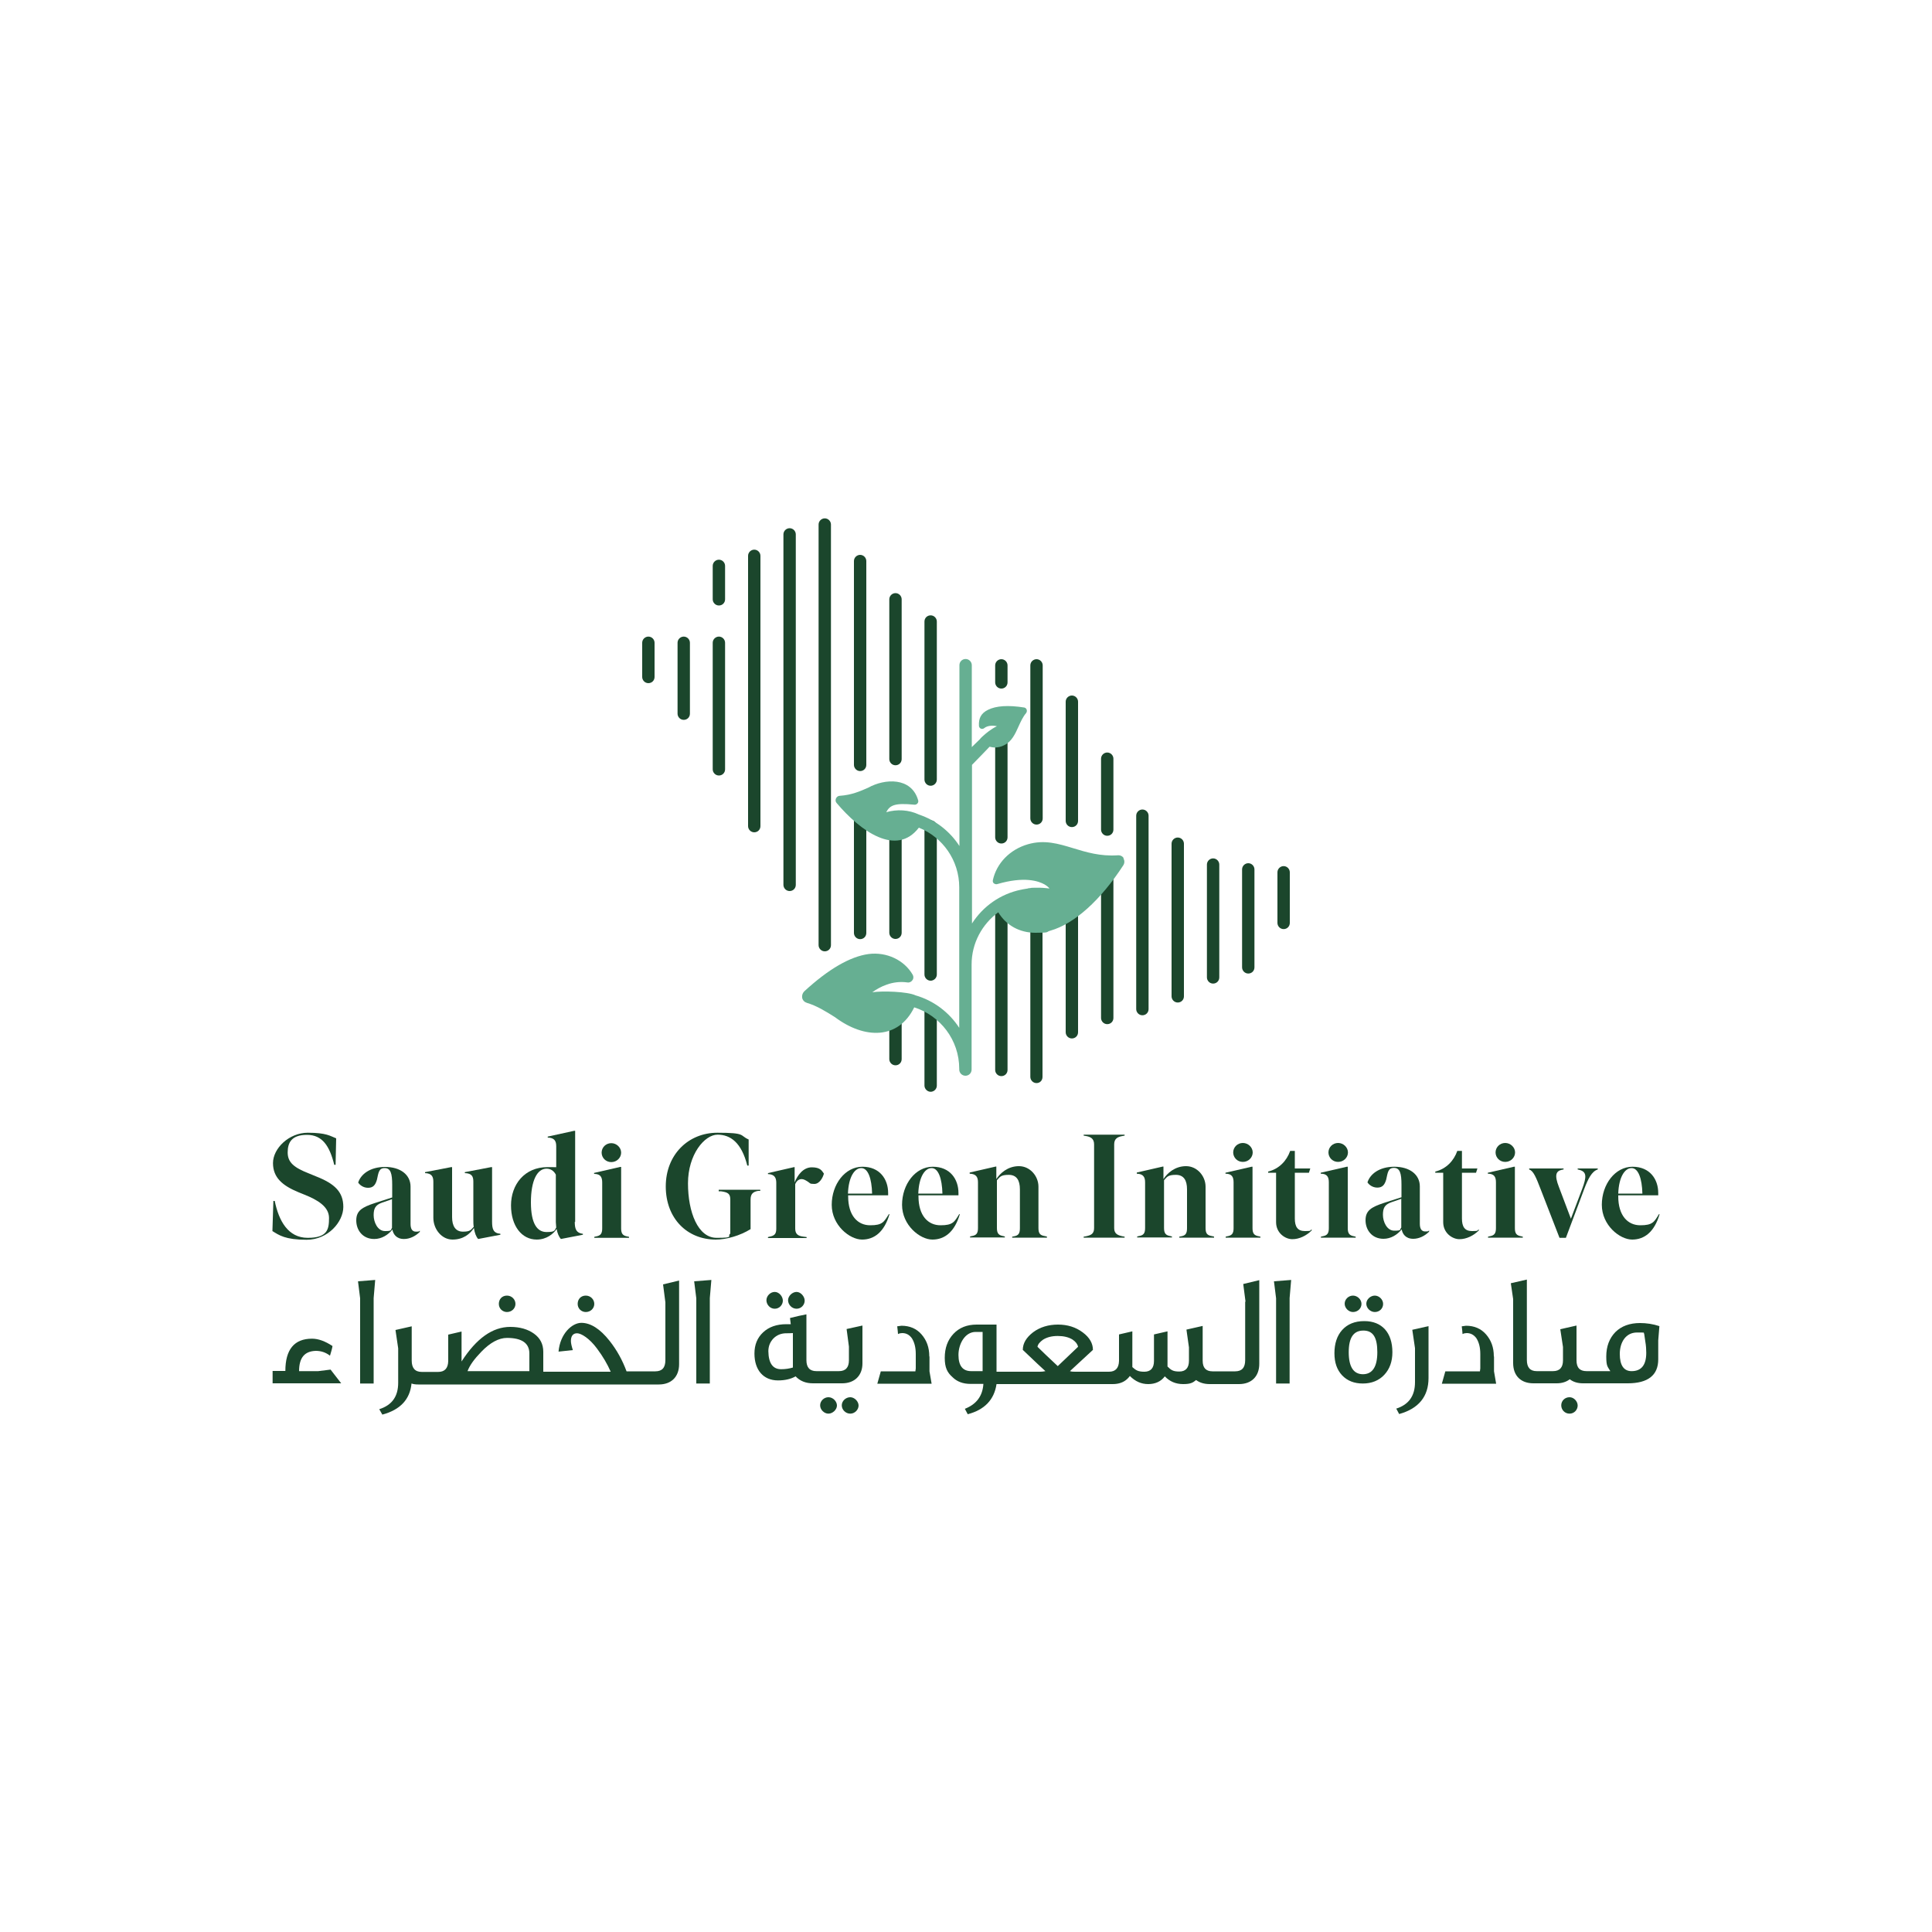<?xml version="1.0" encoding="UTF-8"?>
<svg id="Layer_2" xmlns="http://www.w3.org/2000/svg" version="1.1" viewBox="0 0 1000 1000">
  <!-- Generator: Adobe Illustrator 29.4.0, SVG Export Plug-In . SVG Version: 2.1.0 Build 152)  -->
  <defs>
    <style>
      .st0 {
        fill: #66af92;
      }

      .st1 {
        fill: #1b462c;
      }
    </style>
  </defs>
  <path class="st1" d="M141,637.3l.5-15.7h.7c2.1,10.3,6.9,19.1,17.1,19.1s11-4.4,11-10.3-6.1-9.4-12.6-12l-3.2-1.3c-8.2-3.4-13.2-7.5-13.2-15.1s8.3-15.7,18-15.7,11.6,1.7,14.7,2.9l-.3,13.7h-.7c-2.4-9.8-6.2-15.5-14.1-15.5s-10,3.9-10,9.1,3.3,7.9,11.3,11l3.4,1.4c9.7,3.8,14.1,8.1,14.1,15.8s-7.9,17-19,17-14.3-2.4-17.7-4.5"/>
  <path class="st1" d="M217.3,636.9v.7c-2.4,2.4-5.4,3.7-8.2,3.7-4,0-5.6-2.6-6-4.9-2.2,2.8-5.6,4.9-9.4,4.9-6,0-9.3-4.6-9.3-9.6s2.9-6.8,9.6-9l9-2.9v-6.5c0-5.9-.8-8.7-3.9-8.7s-3.2,2.5-4,6c-.8,2.8-2,4.2-4.6,4.2s-4.4-1.6-5.1-2.7c1.3-4.2,6-8.1,13.9-8.1s13.2,4,13.2,10.2v19.3c0,2.3.7,4,2.8,4s1.4-.2,2-.5M202.9,635.6v-14.9l-5.2,1.8c-3.4,1.2-4.3,3-4.3,6.5s2,8.2,5.9,8.2,2.7-.6,3.6-1.6"/>
  <path class="st1" d="M254.7,632.3c0,3.8.6,6,4.3,6.3v.5l-11.5,2.2c-1.1-1.2-1.8-3.1-2.2-5.7-2.1,3.2-5.6,6-11.1,6s-9.9-5.3-9.9-11.3v-18.7c0-2.6-.9-4.3-4.3-4.4v-.5l13.5-2.6h.5v25.9c0,4.6,1.8,7.5,5.6,7.5s4.1-.9,5.6-2.5c-.2-1.1-.2-2.5-.2-4v-19.4c0-2.7-.8-4.3-4.4-4.4v-.5l13.6-2.6h.5v28.1Z"/>
  <path class="st1" d="M297.5,632.4c0,3.3.5,5.8,4.2,6.2v.5l-11.4,2.2c-1-1.1-1.8-3-2.2-5.2-1.6,2.5-5.2,5.5-10.3,5.5-7.7,0-13.3-7-13.3-17.7s6.9-19.8,18.9-19.8,3,.2,4.5.5v-11.3c0-2.7-.9-4.4-4.4-4.5v-.5l13.7-3h.5v47.2ZM287.9,635.3c0-.8-.2-1.7-.2-2.7v-24.6c-.9-1.7-2.4-3.1-4.8-3.1-4.9,0-8.1,6.2-8.1,17.4s3.3,15.4,8.1,15.4,4-1,5-2.3"/>
  <path class="st1" d="M307.6,640.7v-.5l.8-.2c2.4-.4,3.3-1.4,3.3-4.2v-23.7c0-2.7-.8-4.5-4.2-4.5v-.5l13.5-3.1h.5v31.8c0,2.8.9,3.8,3.3,4.2l.8.2v.5h-18.1ZM311.4,596.6c0-2.7,2.2-4.9,5-4.9s5.1,2.3,5.1,4.9-2.2,4.9-5.1,4.9-5-2.3-5-4.9"/>
  <path class="st1" d="M372.1,615.8h21.4v.6h-1.1c-2.4.4-3.9,1.4-3.9,4.4v15.4c-5.5,3.4-12.5,5.4-18,5.4-14.9,0-25.9-11-25.9-27.5s11.7-27.8,26.7-27.8,11.4,1.4,16.2,3.5v13.5h-.7c-3-11.9-8.7-16-15.4-16s-15.3,10.2-15.3,25.2,5.2,28.2,14.8,28.2,5.2-.8,7.1-2.2v-17.6c0-3.1-1.3-3.8-4.9-4.3h-1.1v-.7Z"/>
  <path class="st1" d="M426.5,607.3c-.6,2.4-2.4,5.5-5,5.5s-2.1-.4-3.4-1.2c-1.3-.8-2.1-1.3-3.2-1.3-1.5,0-2.6,1-3.3,2.6v23c0,2.8,1.4,3.9,4.4,4.2l1.5.2v.5h-20v-.5l.8-.2c2.6-.5,3.5-1.4,3.5-4.2v-23.7c0-2.7-1-4.4-4.3-4.5v-.5l13.5-3.1h.3v7.9c1.4-3.5,4.3-7.8,8.9-7.8s5.3,2,6.2,3.2"/>
  <path class="st1" d="M460.4,628.5c-2.7,9.1-7.8,13.1-14.2,13.1s-15.7-7.4-15.7-18,6.9-19.7,15.9-19.7,13.3,6.5,13.3,13.6,0,.5,0,1.2h-20.7v.5c0,10.1,5,15,11.4,15s7.1-1.7,9.7-5.8l.5.2ZM438.8,617.8h12.6c-.2-7.8-2.1-13.2-5.6-13.2s-6.6,4.6-6.9,13.2"/>
  <path class="st1" d="M496.8,628.5c-2.7,9.1-7.8,13.1-14.2,13.1s-15.7-7.4-15.7-18,6.9-19.7,15.9-19.7,13.3,6.5,13.3,13.6,0,.5,0,1.2h-20.7v.5c0,10.1,5,15,11.4,15s7.2-1.7,9.7-5.8l.5.2ZM475.3,617.8h12.5c-.2-7.8-2.1-13.2-5.6-13.2s-6.6,4.6-6.9,13.2"/>
  <path class="st1" d="M541.9,640.1v.5h-18v-.5l1-.2c2.2-.4,3-1.4,3-4.2v-20.1c0-4.7-1.7-7.5-5.8-7.5s-4.6,1.1-6.1,2.8v24.7c0,2.8.9,3.8,3.3,4.2l.8.2v.5h-18v-.5l.8-.2c2.5-.4,3.3-1.4,3.3-4.2v-23.6c0-2.7-.9-4.4-4.3-4.5v-.6l13.5-3.1h.3v6.5c1.9-3,5.9-6.7,11.7-6.7s10.1,5.2,10.1,10.6v21.4c0,2.8.8,3.8,3.3,4.2l.9.2Z"/>
  <path class="st1" d="M560.9,640.6v-.5l1.2-.2c2.3-.5,4.2-1.1,4.2-4.2v-43.4c0-3-1.9-3.9-4.2-4.3l-1.2-.2v-.5h21.2v.5l-1.1.2c-2.3.4-4.3,1.2-4.3,4.3v43.4c0,3,2,3.7,4.3,4.2l1.1.2v.5h-21.2Z"/>
  <path class="st1" d="M628.4,640.1v.5h-18v-.5l1-.2c2.2-.4,3-1.4,3-4.2v-20.1c0-4.7-1.7-7.5-5.8-7.5s-4.6,1.1-6.1,2.8v24.7c0,2.8.9,3.8,3.3,4.2l.8.2v.5h-18v-.5l.8-.2c2.5-.4,3.3-1.4,3.3-4.2v-23.6c0-2.7-.9-4.4-4.3-4.5v-.6l13.5-3.1h.3v6.5c1.9-3,5.9-6.7,11.7-6.7s10.1,5.2,10.1,10.6v21.4c0,2.8.8,3.8,3.3,4.2l.9.2Z"/>
  <path class="st1" d="M634.4,640.6v-.5l.8-.2c2.4-.4,3.3-1.4,3.3-4.2v-23.7c0-2.7-.8-4.5-4.2-4.5v-.5l13.5-3.1h.5v31.8c0,2.8.9,3.8,3.3,4.2l.8.2v.5h-18.1ZM638.3,596.5c0-2.7,2.2-4.9,5-4.9s5.1,2.3,5.1,4.9-2.2,4.9-5.1,4.9-5-2.3-5-4.9"/>
  <path class="st1" d="M660.5,632.5v-25.5h-4.1v-.6c5.7-1.4,9.6-5.6,11.4-10.7h2.4v9.1h8l-.7,2.2h-7.3v23.7c0,4.2,1.4,6.5,5.2,6.5s2.5-.3,3.5-.9v.6c-2.7,2.7-6.4,4.5-10,4.5s-8.4-3.1-8.4-8.8"/>
  <path class="st1" d="M683.7,640.6v-.5l.8-.2c2.4-.4,3.3-1.4,3.3-4.2v-23.7c0-2.7-.8-4.5-4.2-4.5v-.5l13.5-3.1h.5v31.8c0,2.8.9,3.8,3.3,4.2l.8.2v.5h-18.1ZM687.6,596.5c0-2.7,2.2-4.9,5-4.9s5.1,2.3,5.1,4.9-2.2,4.9-5.1,4.9-5-2.3-5-4.9"/>
  <path class="st1" d="M739.7,636.8v.7c-2.4,2.4-5.4,3.7-8.2,3.7-4,0-5.6-2.6-6-4.9-2.2,2.8-5.6,4.9-9.4,4.9-6,0-9.3-4.6-9.3-9.6s2.9-6.8,9.6-9l9-2.9v-6.5c0-5.9-.8-8.7-3.9-8.7s-3.2,2.5-4,6c-.8,2.8-2,4.2-4.6,4.2s-4.4-1.6-5.1-2.7c1.3-4.2,6-8.1,13.9-8.1s13.2,4,13.2,10.2v19.3c0,2.3.7,4,2.8,4s1.4-.2,2-.5M725.3,635.4v-14.9l-5.2,1.8c-3.4,1.2-4.3,3-4.3,6.5s2,8.2,5.9,8.2,2.7-.6,3.6-1.6"/>
  <path class="st1" d="M747,632.5v-25.5h-4.1v-.6c5.7-1.4,9.6-5.6,11.4-10.7h2.4v9.1h8l-.7,2.2h-7.3v23.7c0,4.2,1.4,6.5,5.2,6.5s2.5-.3,3.5-.9v.6c-2.7,2.7-6.4,4.5-10,4.5s-8.4-3.1-8.4-8.8"/>
  <path class="st1" d="M770.2,640.6v-.5l.8-.2c2.4-.4,3.3-1.4,3.3-4.2v-23.7c0-2.7-.8-4.5-4.2-4.5v-.5l13.5-3.1h.5v31.8c0,2.8.9,3.8,3.3,4.2l.8.2v.5h-18.1ZM774.1,596.5c0-2.7,2.2-4.9,5-4.9s5.1,2.3,5.1,4.9-2.2,4.9-5.1,4.9-5-2.3-5-4.9"/>
  <path class="st1" d="M816.7,604.8h10.3v.5c-3.1,1-5,4.8-7,10.1l-9.5,25.3h-3.3l-9.7-25c-2.5-6.5-3.8-9.6-6-10.4v-.5h17.8v.5l-1,.2c-2.8.7-3.9,2.5-1.4,8.9l6.2,16.4,5.9-15.6c2.2-6,2.4-8.7-1.6-9.7l-.8-.2v-.5Z"/>
  <path class="st1" d="M859,628.5c-2.7,9.1-7.8,13.1-14.2,13.1s-15.7-7.4-15.7-18,6.9-19.7,15.9-19.7,13.3,6.5,13.3,13.6,0,.5,0,1.2h-20.7v.5c0,10.1,5,15,11.4,15s7.2-1.7,9.7-5.8l.5.2ZM837.5,617.8h12.6c-.2-7.8-2.1-13.2-5.6-13.2s-6.6,4.6-6.9,13.2"/>
  <path class="st1" d="M705.5,711.3c-4.9,0-7.4-3.8-7.4-11.4s2.5-11.2,7.6-11.2,7.2,3.7,7.2,11.2-2.5,11.4-7.5,11.4M706.1,683.8c-4.9,0-8.7,1.6-11.4,4.6s-4,7.1-4,12,1.3,8.6,4,11.5c2.7,2.8,6.2,4.2,10.7,4.2s8.3-1.5,11.1-4.5c2.8-3,4.2-6.9,4.2-11.7,0-10.1-5.4-16.1-14.5-16.1"/>
  <path class="st1" d="M700.3,679.1c2.5,0,4.4-1.9,4.4-4.2s-2.1-4.3-4.4-4.3-4.3,1.9-4.3,4.2,2.1,4.3,4.3,4.3"/>
  <path class="st1" d="M711.6,679.1c2.5,0,4.3-1.9,4.3-4.2s-2.1-4.3-4.3-4.3-4.4,1.9-4.4,4.2,2.1,4.3,4.4,4.3"/>
  <path class="st1" d="M732.4,697.6v17.8c0,7.1-3.2,11.6-9.7,13.7l1.5,2.8c10.1-2.8,15.2-9.1,15.2-18.6v-26.9l-8.4,1.9,1.4,9.5Z"/>
  <path class="st1" d="M773.2,702c0-4.6-1.4-8.3-4-11.3-2.6-3-6.1-4.5-10.4-4.5-1.2.2-2,.3-2.2.3.2,1.9.4,3.3.4,4,.8-.4,1.6-.5,2.2-.5,2,0,3.7.9,5,2.7,1.3,2.1,2,4.7,2,8.2v7.4l-.2,1.5h-17.9l-1.8,6.4h28.1l-1.1-6.4v-7.6Z"/>
  <path class="st1" d="M812.4,723.2c-2.5,0-4.3,1.9-4.3,4.2s1.8,4.3,4.3,4.3,4.2-2.1,4.2-4.2-1.9-4.3-4.2-4.3"/>
  <path class="st1" d="M844.5,709.7c-4,0-6.1-3-6.1-8.9s3-11.1,8.9-11.1,2.6.1,3.7.5l.6,4.1c.4,2.3.5,4.3.5,5.9,0,6.3-2.5,9.5-7.6,9.5M848.9,684.8c-5.4,0-9.7,1.6-12.8,4.7-3.1,3.2-4.7,7.4-4.7,12.6s.7,5.2,2.1,7.6h-12.3c-3.5,0-5.2-1.8-5.2-5.6v-18l-8.4,1.9,1.4,9.2v6.9c0,3.7-1.7,5.6-5.2,5.6h-8.4c-3.4,0-5.1-1.9-5.1-5.8v-41.6l-8.3,1.9,1.2,8.2v33.1c0,6.6,4,10.5,10.5,10.5h12c2.7,0,5-.7,6.8-2.1,1.8,1.4,4.1,2.1,6.9,2.1h23.1c10.5,0,15.8-4.2,15.8-12.4v-9.8l.6-7.4c-3.3-1.1-6.7-1.6-10.1-1.6"/>
  <path class="st1" d="M164.6,709.7h-9.8c0-6.9,2.8-10.3,8.6-10.5,2.8,0,5.2.8,7.4,2.5.6-2,1.1-3.6,1.3-5-3.8-2.5-7.3-3.8-10.6-3.8-9.2,0-13.8,5.6-13.8,16.7h-6.6v6.4h35.5l-5.5-7.1-6.4.8Z"/>
  <polygon class="st1" points="186.4 672 186.4 716.1 193.4 716.1 193.4 671.9 194.2 662.5 185.3 663.2 186.4 672"/>
  <path class="st1" d="M262.4,679.1c2.5,0,4.4-1.9,4.4-4.2s-1.9-4.3-4.4-4.3-4.2,1.8-4.2,4.3,2,4.2,4.2,4.2"/>
  <path class="st1" d="M303.2,679.1c2.5,0,4.4-1.9,4.4-4.2s-1.9-4.3-4.4-4.3-4.2,1.8-4.2,4.3,2,4.2,4.2,4.2"/>
  <path class="st1" d="M274,709.7h-32c1.1-3,3.5-6.3,7.1-10,4.6-4.8,9.1-7.2,13.3-7.2,7.7,0,11.6,2.7,11.6,8.1v9.2ZM344.4,673.6v30.4c0,3.9-1.7,5.8-5.2,5.8h-14.9c-2.1-5.7-5-11-8.8-15.8-4.9-6.2-9.8-9.3-14.6-9.3s-11,5.6-11.8,14.9l7.4-.8c-.6-1.9-1-3.5-1-4.7,0-2.6,1.1-4,3.2-4s6.4,2.6,10.3,7.9c3,4,5.4,8.1,7.1,12h-34.9v-10.3c0-4-1.6-7.1-4.8-9.4-3.2-2.3-7.3-3.5-12.3-3.5-9.1,0-17.5,5.9-25.2,17.9v-15.5l-6.9,1.6v13.7c-.1,3.7-1.8,5.6-5.2,5.6h-8.5c-3.5,0-5.2-2-5.2-5.9v-17.7l-8.4,1.9,1.4,9.5v17.8c0,7.1-3.2,11.6-9.8,13.7l1.6,2.8c9.3-2.5,14.3-7.9,15.1-16.1,1.1.4,2.3.5,3.5.5h124.5c6.5,0,10.5-4,10.5-10.5v-43.3l-8.3,2,1.2,9.3Z"/>
  <polygon class="st1" points="360.4 672 360.4 716.1 367.4 716.1 367.4 671.9 368.2 662.5 359.3 663.2 360.4 672"/>
  <path class="st1" d="M401,677.4c2.5,0,4.2-2.1,4.2-4.2s-1.9-4.5-4.2-4.5-4.3,2.1-4.3,4.3,1.8,4.4,4.3,4.4"/>
  <path class="st1" d="M412.3,677.4c2.5,0,4.2-2.1,4.2-4.2s-2-4.5-4.2-4.5-4.4,2.1-4.4,4.3,1.9,4.4,4.4,4.4"/>
  <path class="st1" d="M410.5,707.8c-2,.6-4,.9-6.2.9-4.3,0-6.5-3.1-6.6-9.3,0-2.6.9-4.8,2.6-6.6,1.8-1.8,3.9-2.6,6.3-2.7,1.2,0,2.5,0,3.8-.1v17.8ZM439.4,697.1v7c0,3.7-1.7,5.6-5.2,5.6h-11.6c-3.5,0-5.2-1.9-5.2-5.7v-23.7c-2.6.5-5.4,1.1-8.5,1.9l.4,3.2h-2.3c-5,0-9,1.4-12,4.2-3,2.8-4.5,6.4-4.5,11,0,8.5,4.6,13.9,12.2,13.9,3.6,0,6.6-.7,9.1-2.1,2.3,2.4,5.2,3.6,9,3.6h15.1c6.4,0,10.5-4,10.5-10.3v-19.6l-8.2,1.8,1.2,9.1Z"/>
  <path class="st1" d="M440.1,723.2c-2.3,0-4.4,1.9-4.4,4.2s2,4.3,4.4,4.3,4.3-2.1,4.3-4.2-2.1-4.3-4.3-4.3"/>
  <path class="st1" d="M428.8,723.2c-2.3,0-4.3,1.9-4.3,4.2s2.1,4.3,4.3,4.3,4.4-2.1,4.4-4.2-2-4.3-4.4-4.3"/>
  <path class="st1" d="M481,702c0-4.6-1.4-8.3-4-11.3-2.6-3-6.1-4.5-10.4-4.5-1.2.2-2,.3-2.2.3.2,1.9.4,3.3.4,4,.8-.4,1.6-.5,2.2-.5,2.1,0,3.7.9,5,2.7,1.3,2.1,2,4.7,2,8.2v7.4l-.2,1.5h-17.9l-1.8,6.4h28.1l-1.1-6.4v-7.6Z"/>
  <path class="st1" d="M537,697.1c.2-1.3,1.2-2.5,2.9-3.7,2.1-1.3,4.6-1.9,7.6-1.9s5.7.6,7.7,1.9c1.6,1.1,2.5,2.3,2.8,3.7l-10.5,10c-4.7-4.4-8.2-7.7-10.5-10M508.6,709.7h-5.9c-4.4,0-6.6-2.8-6.6-8.4s3.3-11.9,8.9-11.9h3.6v20.3ZM644.5,673.6v30.4c0,3.9-1.7,5.8-5.2,5.8h-11.7c-3.4,0-5.1-1.8-5.1-5.5v-18l-8.4,1.9,1.3,9.2v6.9c0,3.7-1.7,5.6-5,5.6s-4.3-.8-6.1-2.6v-18.2l-7,1.6v13.7c0,3.7-1.7,5.6-5,5.6s-4.4-.8-6.2-2.4v-18.5l-6.9,1.6v13.7c-.1,3.7-1.8,5.6-5.2,5.6h-17.4c-.9,0-1.9,0-2.8-.3,7.2-6.7,11.2-10.4,11.9-11,0-3.3-1.7-6.4-5.2-9-3.7-2.8-8-4.1-12.9-4.1s-9.3,1.3-12.9,4c-3.5,2.7-5.3,5.7-5.3,9.1,6.2,5.9,10.1,9.6,11.7,11-.9.2-1.8.3-2.7.3h-22.6v-24.4h-10.3c-5,0-9,1.6-12,4.8-3,3.2-4.5,7.3-4.5,12.4s1.3,7.6,4,10c2.3,2.3,5.4,3.5,9.3,3.5h6.7c-.4,6.2-3.5,10.5-9.6,12.9l1.5,2.8c8.7-2.3,13.7-7.5,14.9-15.6h60.1c3.2,0,5.7-.9,7.6-2.7.5-.5,1-1,1.3-1.5,2.8,2.8,5.9,4.2,9.5,4.2s6.6-1.3,8.6-4c2.6,2.7,5.7,4,9.5,4s5-.7,6.7-2.1c1.9,1.4,4.2,2.1,7.1,2.1h15.1c6.5,0,10.5-4,10.5-10.5v-43.3l-8.3,2,1.2,9.3Z"/>
  <polygon class="st1" points="659.4 663.2 660.5 672 660.5 716.1 667.5 716.1 667.5 671.9 668.3 662.5 659.4 663.2"/>
  <path class="st1" d="M518.3,379.7c-1.7,0-3.2,1.4-3.2,3.2v50.5c0,1.7,1.4,3.2,3.2,3.2s3.2-1.4,3.2-3.2v-50.5c0-1.7-1.4-3.2-3.2-3.2"/>
  <path class="st1" d="M573.1,448.6c-1.7,0-3.2,1.4-3.2,3.2v75.1c0,1.7,1.4,3.2,3.2,3.2s3.2-1.4,3.2-3.2v-75.1c0-1.7-1.4-3.2-3.2-3.2"/>
  <path class="st1" d="M554.8,465.3c-1.7,0-3.2,1.4-3.2,3.2v65.8c0,1.7,1.4,3.2,3.2,3.2s3.2-1.4,3.2-3.2v-65.8c0-1.7-1.4-3.2-3.2-3.2"/>
  <path class="st1" d="M536.5,471.6c-1.7,0-3.2,1.4-3.2,3.2v82.6c0,1.7,1.4,3.2,3.2,3.2s3.1-1.4,3.1-3.2v-82.6c0-1.7-1.4-3.2-3.2-3.2"/>
  <path class="st1" d="M518.3,466c-1.7,0-3.2,1.4-3.2,3.2v84.6c0,1.7,1.4,3.2,3.2,3.2s3.2-1.4,3.2-3.2v-84.6c0-1.7-1.4-3.2-3.2-3.2"/>
  <path class="st1" d="M445.2,419.6c-1.7,0-3.2,1.4-3.2,3.2v60.1c0,1.7,1.4,3.2,3.2,3.2s3.2-1.4,3.2-3.2v-60.1c0-1.7-1.4-3.2-3.2-3.2"/>
  <path class="st1" d="M463.5,424.7c-1.7,0-3.2,1.4-3.2,3.2v54.9c0,1.7,1.4,3.2,3.2,3.2s3.2-1.4,3.2-3.2v-54.9c0-1.7-1.4-3.2-3.2-3.2"/>
  <path class="st1" d="M463.5,516.3c-1.7,0-3.2,1.4-3.2,3.2v28.7c0,1.7,1.4,3.2,3.2,3.2s3.2-1.4,3.2-3.2v-28.7c0-1.7-1.4-3.2-3.2-3.2"/>
  <path class="st1" d="M481.7,507.6c1.7,0,3.2-1.4,3.2-3.2v-76.6c0-1.7-1.4-3.2-3.2-3.2s-3.2,1.4-3.2,3.2v76.6c0,1.7,1.4,3.2,3.2,3.2"/>
  <path class="st1" d="M481.7,519.5c-1.7,0-3.2,1.4-3.2,3.2v39.2c0,1.7,1.5,3.2,3.2,3.2s3.2-1.4,3.2-3.2v-39.2c0-1.7-1.5-3.2-3.2-3.2"/>
  <path class="st1" d="M353.9,329.5c-1.7,0-3.2,1.4-3.2,3.2v36.7c0,1.7,1.4,3.2,3.2,3.2s3.2-1.4,3.2-3.2v-36.7c0-1.7-1.4-3.2-3.2-3.2"/>
  <path class="st1" d="M335.6,329.5c-1.7,0-3.2,1.4-3.2,3.2v17.7c0,1.7,1.4,3.2,3.2,3.2s3.2-1.4,3.2-3.2v-17.7c0-1.7-1.4-3.2-3.2-3.2"/>
  <path class="st1" d="M372.1,329.5c-1.7,0-3.2,1.4-3.2,3.2v65.5c0,1.7,1.4,3.2,3.2,3.2s3.2-1.4,3.2-3.2v-65.5c0-1.7-1.4-3.2-3.2-3.2"/>
  <path class="st1" d="M390.4,284.5c-1.7,0-3.2,1.4-3.2,3.2v139.9c0,1.7,1.4,3.2,3.2,3.2s3.2-1.4,3.2-3.2v-139.9c0-1.7-1.4-3.2-3.2-3.2"/>
  <path class="st1" d="M408.7,273.4c-1.7,0-3.2,1.4-3.2,3.2v181.4c0,1.7,1.4,3.2,3.2,3.2s3.2-1.4,3.2-3.2v-181.4c0-1.7-1.4-3.2-3.2-3.2"/>
  <path class="st1" d="M426.9,268.3c-1.7,0-3.2,1.4-3.2,3.2v217.7c0,1.7,1.4,3.2,3.2,3.2s3.2-1.4,3.2-3.2v-217.7c0-1.7-1.4-3.2-3.2-3.2"/>
  <path class="st1" d="M445.2,287.2c-1.7,0-3.2,1.4-3.2,3.2v105.5c0,1.7,1.4,3.2,3.2,3.2s3.2-1.4,3.2-3.2v-105.5c0-1.7-1.4-3.2-3.2-3.2"/>
  <path class="st1" d="M463.5,307c-1.7,0-3.2,1.4-3.2,3.2v82.7c0,1.7,1.4,3.2,3.2,3.2s3.2-1.4,3.2-3.2v-82.7c0-1.7-1.4-3.2-3.2-3.2"/>
  <path class="st1" d="M481.7,406.7c1.7,0,3.2-1.4,3.2-3.2v-81.8c0-1.7-1.4-3.2-3.2-3.2s-3.2,1.4-3.2,3.2v81.8c0,1.7,1.4,3.2,3.2,3.2"/>
  <path class="st1" d="M518.3,341.2c-1.7,0-3.2,1.4-3.2,3.2v8.8c0,1.7,1.4,3.2,3.2,3.2s3.2-1.4,3.2-3.2v-8.8c0-1.7-1.4-3.2-3.2-3.2"/>
  <path class="st1" d="M536.5,341.2c-1.7,0-3.2,1.4-3.2,3.2v79.2c0,1.7,1.4,3.2,3.2,3.2s3.2-1.4,3.2-3.2v-79.2c0-1.7-1.4-3.2-3.2-3.2"/>
  <path class="st1" d="M554.8,360c-1.7,0-3.2,1.4-3.2,3.2v61.7c0,1.7,1.4,3.2,3.2,3.2s3.2-1.4,3.2-3.2v-61.7c0-1.7-1.4-3.2-3.2-3.2"/>
  <path class="st1" d="M573.1,389.5c-1.7,0-3.2,1.4-3.2,3.2v36.7c0,1.7,1.4,3.2,3.2,3.2s3.2-1.4,3.2-3.2v-36.7c0-1.7-1.4-3.2-3.2-3.2"/>
  <path class="st1" d="M591.3,419c-1.7,0-3.2,1.4-3.2,3.2v100.1c0,1.7,1.4,3.2,3.2,3.2s3.2-1.4,3.2-3.2v-100.1c0-1.7-1.4-3.2-3.2-3.2"/>
  <path class="st1" d="M609.6,433.5c-1.7,0-3.2,1.4-3.2,3.2v79c0,1.7,1.4,3.2,3.2,3.2s3.2-1.4,3.2-3.2v-79c0-1.7-1.4-3.2-3.2-3.2"/>
  <path class="st1" d="M627.9,444.3c-1.7,0-3.2,1.4-3.2,3.2v58.4c0,1.7,1.4,3.2,3.2,3.2s3.2-1.4,3.2-3.2v-58.4c0-1.7-1.4-3.2-3.2-3.2"/>
  <path class="st1" d="M646.1,446.8c-1.7,0-3.2,1.4-3.2,3.2v50.7c0,1.7,1.4,3.2,3.2,3.2s3.2-1.4,3.2-3.2v-50.7c0-1.7-1.4-3.2-3.2-3.2"/>
  <path class="st1" d="M664.4,448.3c-1.7,0-3.2,1.4-3.2,3.2v26.2c0,1.7,1.4,3.2,3.2,3.2s3.2-1.4,3.2-3.2v-26.2c0-1.7-1.4-3.2-3.2-3.2"/>
  <path class="st1" d="M372.1,289.7c-1.7,0-3.2,1.4-3.2,3.2v17.3c0,1.7,1.4,3.2,3.2,3.2s3.2-1.4,3.2-3.2v-17.3c0-1.7-1.4-3.2-3.2-3.2"/>
  <path class="st0" d="M581.7,444.3c-.6-1.1-1.8-1.7-3.1-1.6-9.2.6-16.3-1.6-23.2-3.7-7.6-2.3-14.8-4.5-23.4-2-9.3,2.7-16.2,9.8-18.1,18.6-.1.6,0,1.2.5,1.6.5.4,1.2.6,1.8.4,14-4.1,21.3-1.6,24.5.2,1.3.8,2.1,1.5,2.5,2.1-2.2-.3-4.6-.5-6.9-.4,0,0-.2,0-.2,0-.2,0-.3,0-.5,0,0,0-.2,0-.3,0-.7,0-1.5,0-2.2.2-.4,0-.8,0-1.2.2-.8.1-1.6.3-2.4.4l-.9.2s0,0-.1,0c-10.7,2.2-19.7,8.6-25.4,17.5v-82.1c2.7-2.7,9-9.3,9.1-9.4.9.2,1.8.4,2.7.4,1.7,0,3.4-.4,4.9-1.2,3.9-1.9,5.7-5.9,7.4-9.7,1.1-2.4,2.2-4.9,3.9-6.9.4-.5.5-1.2.3-1.8-.2-.6-.7-1-1.3-1.1-8.2-1.3-14.5-.9-18.7,1.2-3.7,1.8-4.9,4.5-4.7,8.3,0,.6.4,1.1.9,1.4.6.3,1.3.2,1.8-.2,1.9-1.6,5.1-1.4,6.6-1-3,1.4-5.7,3.7-6.8,4.7-.5.4-1,.9-1.6,1.5-.2.3-.4.5-.6.7,0,0,0,0,0,0l-4,3.9v-42.4c0-1.7-1.4-3.2-3.2-3.2s-3.2,1.4-3.2,3.2v93.6c-4.9-7.6-12.3-13.4-21-16.3-5.2-2.5-11.4-2.8-16.9-1.2,1.9-3.6,4.4-4.9,14.5-3.9,1.3.2,2.5-1.1,2-2.4-3.5-11.9-17.2-11.2-25.8-6.4-4.3,1.9-8.7,3.8-14.7,4.2-1.8,0-2.9,2.3-1.7,3.7,12.5,14.8,31,27.9,42.6,12.8,12.3,4.9,20.9,16.9,20.9,30.9v72.7c-5.2-8-13.2-14.1-22.6-16.8-4.2-2-17.4-2.4-22.4-1.6,3.8-2.8,10.4-6.2,18.1-5.1,1.1.2,2.1-.3,2.7-1.2.6-.8.6-1.9.1-2.8-4.4-7.6-13.5-11.9-22.8-10.7-9.6,1.3-20.8,7.8-33.3,19.3-.9.9-1.3,2.1-1.1,3.4.3,1.3,1.2,2.2,2.5,2.6,5.1,1.5,9.9,4.5,14.5,7.4,15.2,11.4,32.8,11.7,41-5.1,13.5,4.3,23.3,16.9,23.3,31.8v.4c0,1.7,1.4,3.2,3.2,3.2s3.2-1.4,3.2-3.2v-54.4c0-11.1,5.5-20.9,13.8-27,4.1,6.8,11.1,10.6,19.2,10.6s5.1-.4,7.8-1.1c12.5-3.6,25.9-15.7,37.7-33.8.7-1.1.8-2.5,0-3.7"/>
</svg>